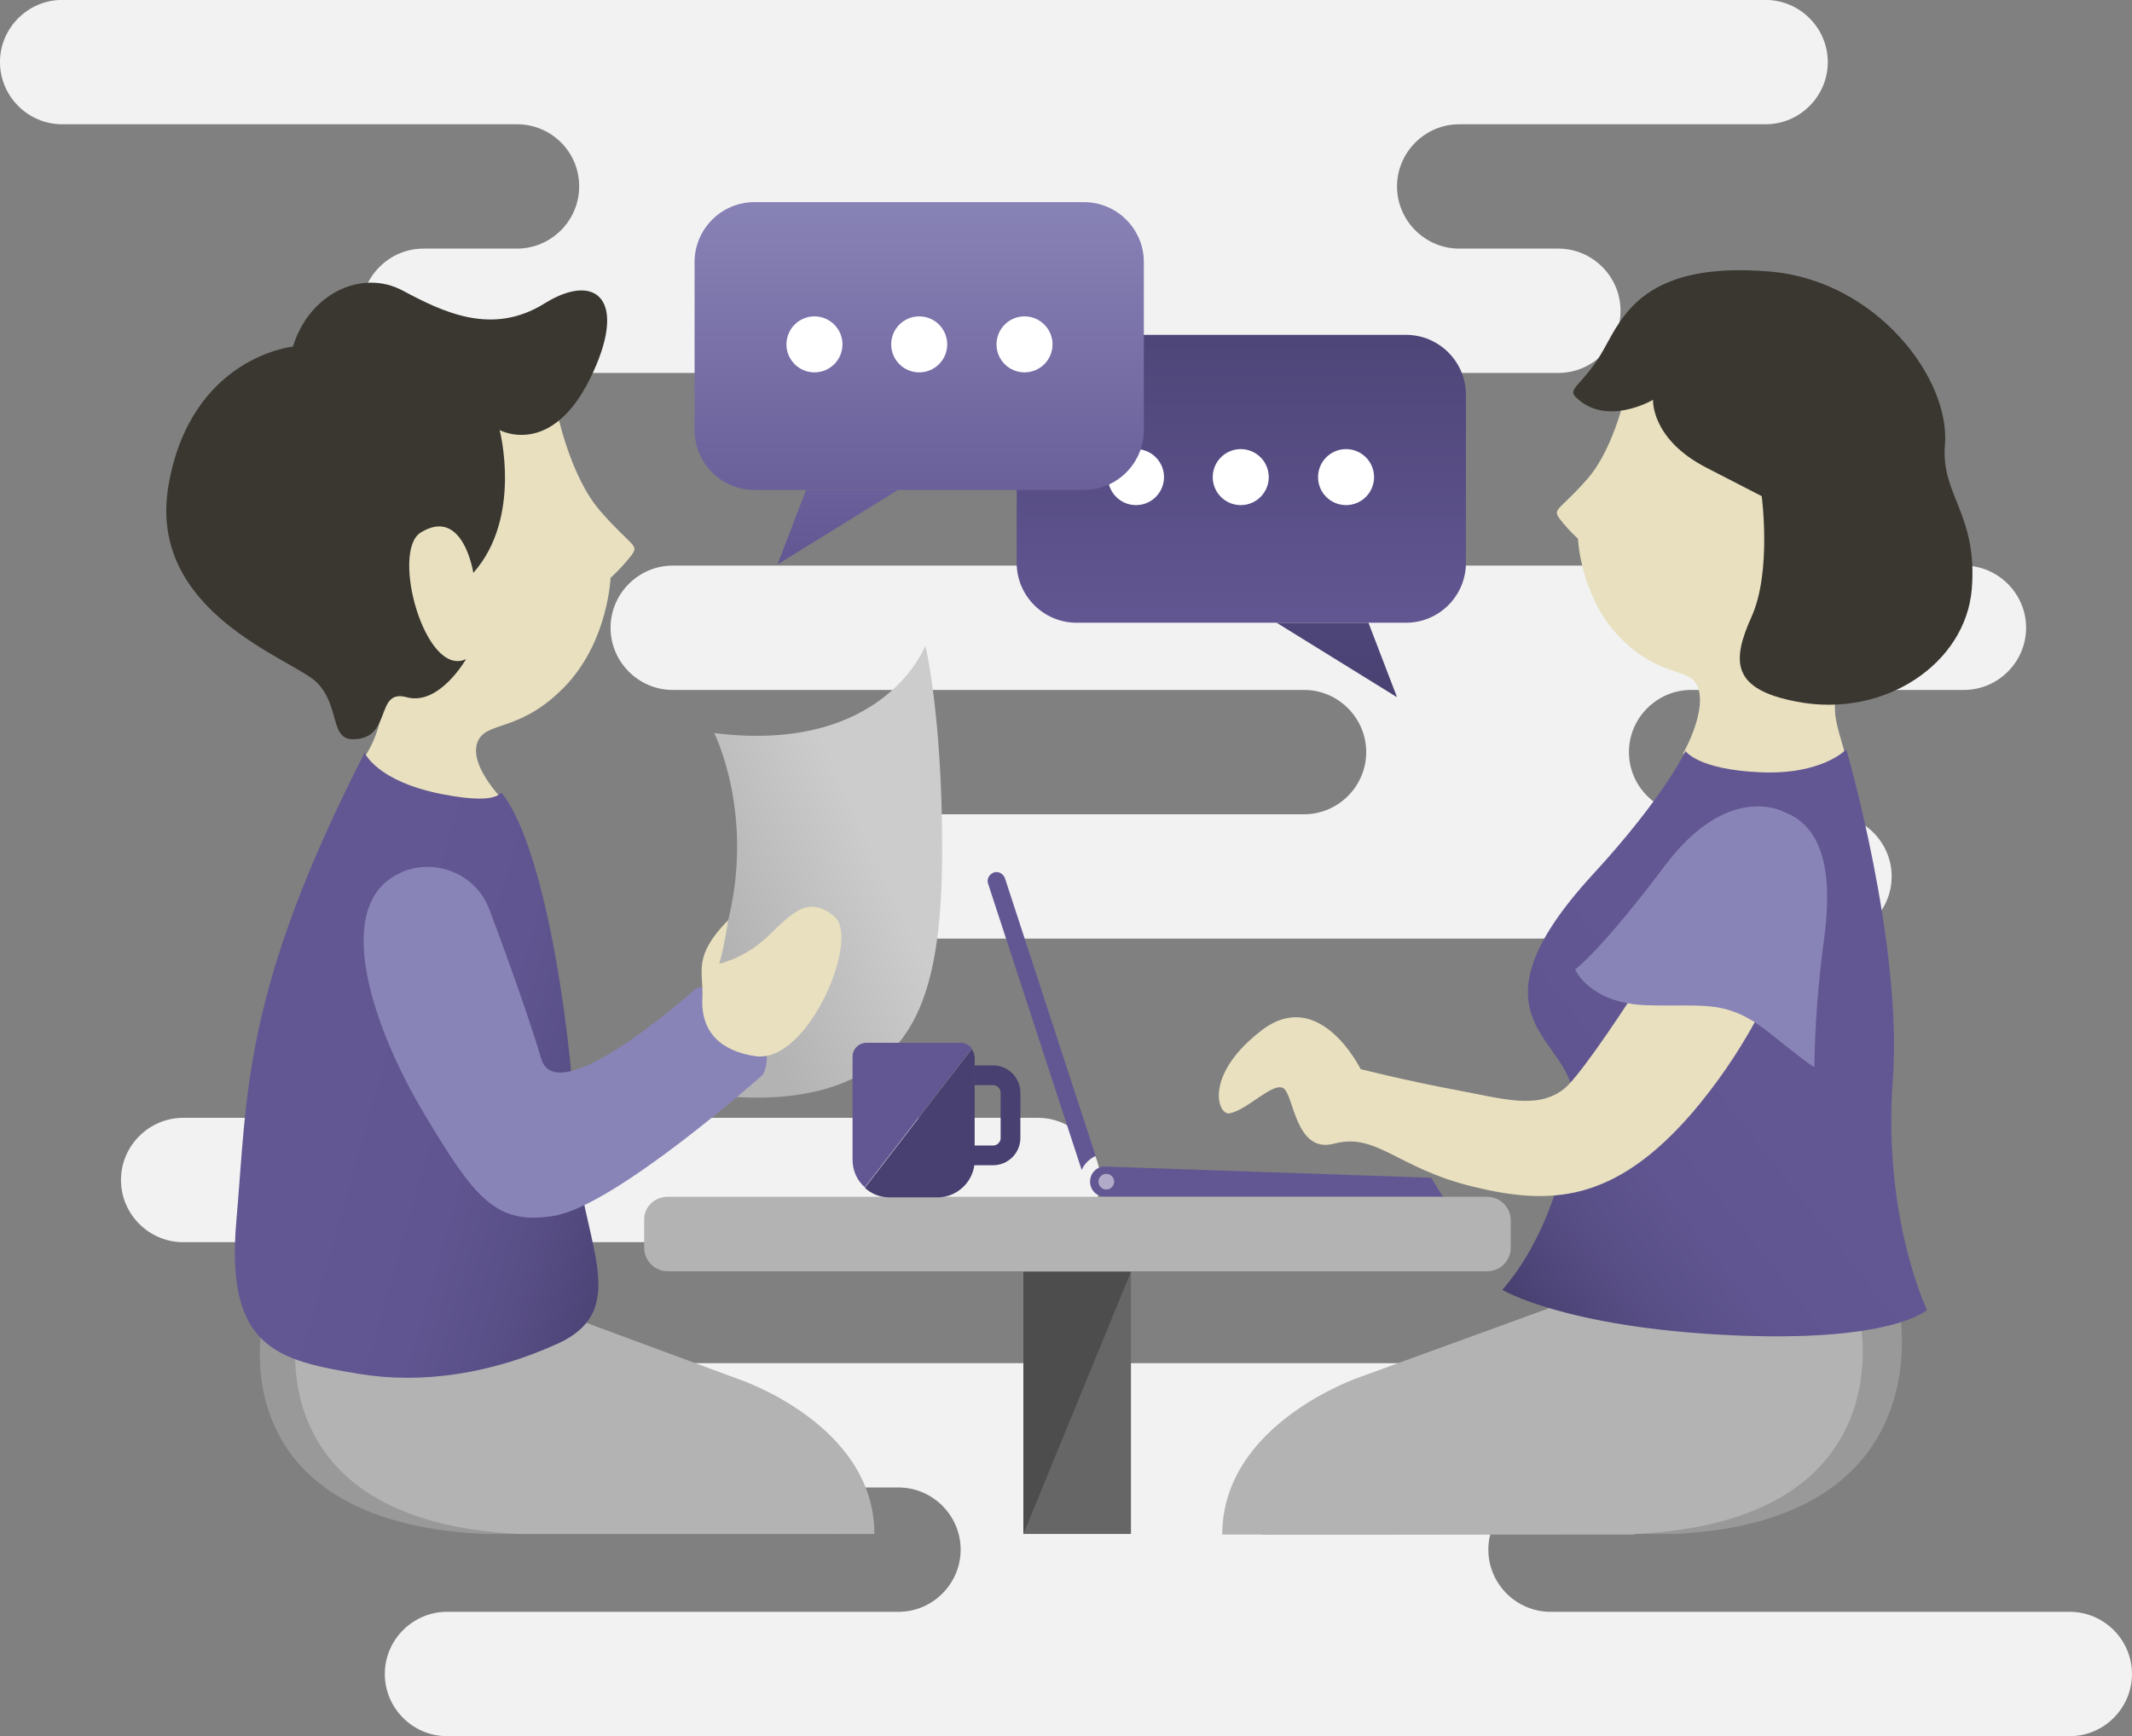 <?xml version="1.0" encoding="utf-8"?>
<!-- Generator: Adobe Illustrator 24.0.1, SVG Export Plug-In . SVG Version: 6.00 Build 0)  -->
<svg version="1.1" id="comp-crm" xmlns="http://www.w3.org/2000/svg" xmlns:xlink="http://www.w3.org/1999/xlink" x="0px" y="0px"
	 viewBox="0 0 380.6 310" style="enable-background:new 0 0 380.6 310;" xml:space="preserve">
<rect x="0" y="0" width="380.6" height="310" fill="#808080" stroke="none"/>
<style type="text/css">
	.st0{fill:#F2F2F2;}
	.st1{fill:#999999;}
	.st2{fill:#E8E0BF;}
	.st3{fill:#B3B3B3;}
	.st4{fill:#3A3731;}
	.st5{fill:url(#Path_1296_1_);}
	.st6{fill:url(#Path_1297_1_);}
	.st7{fill:#8984B7;}
	.st8{fill:url(#Rectangle_948_1_);}
	.st9{fill:url(#Path_1300_1_);}
	.st10{fill:#FFFFFF;}
	.st11{fill:url(#Rectangle_949_1_);}
	.st12{fill:url(#Path_1301_1_);}
	.st13{fill:url(#Path_1306_1_);}
	.st14{fill:#635793;}
	.st15{opacity:0.5;fill:#FFFFFF;enable-background:new    ;}
	.st16{fill:#666666;}
	.st17{fill:#4D4D4D;}
	.st18{fill:none;stroke:#474070;stroke-width:3.523;stroke-miterlimit:10;}
	.st19{fill:#474070;}
</style>
<g id="Group_2864" transform="translate(-1468.205 -2331.412)">
	<path id="Path_1289" class="st0" d="M1571.6,2364.7L1571.6,2364.7c0,6.1-5,11.1-11.1,11.1c0,0,0,0,0,0h-16.7
		c-6.1,0-11.1,5-11.1,11.1l0,0l0,0c0,6.1,5,11.1,11.1,11.1h202.6c6.1,0,11.1-5,11.1-11.1c0,0,0,0,0,0l0,0c0-6.1-5-11.1-11.1-11.1
		c0,0,0,0,0,0h-17.7c-6.1,0-11.1-5-11.1-11.1l0,0l0,0c0-6.1,5-11.1,11.1-11.1l0,0h54.7c6.1,0,11.1-5,11.1-11.1l0,0
		c0-6.1-5-11.1-11.1-11.1l0,0h-304.1c-6.1,0-11.1,5-11.1,11.1c0,0,0,0,0,0l0,0c0,6.1,5,11.1,11.1,11.1l0,0h81.2
		C1566.6,2353.6,1571.6,2358.5,1571.6,2364.7C1571.6,2364.7,1571.6,2364.7,1571.6,2364.7z"/>
	<path id="Path_1290" class="st0" d="M1805.9,2487.9L1805.9,2487.9c0-6.1-5-11.1-11.1-11.1l0,0h-24.7c-6.1,0-11.1-5-11.1-11.1l0,0
		c0-6.1,5-11.1,11.1-11.1h48.7c6.1,0,11.1-5,11.1-11.1l0,0l0,0c0-6.1-5-11.1-11.1-11.1h-230.5c-6.1,0-11.1,5-11.1,11.1l0,0
		c0,6.1,5,11.1,11.1,11.1c0,0,0,0,0,0H1701c6.1,0,11.1,5,11.1,11.1l0,0c0,6.1-5,11.1-11.1,11.1h-66.5c-6.1,0-11.1,5-11.1,11.1l0,0
		c0,6.1,5,11.1,11.1,11.1c0,0,0,0,0,0h160.3C1800.9,2499,1805.9,2494,1805.9,2487.9C1805.9,2487.9,1805.9,2487.9,1805.9,2487.9z"/>
	<path id="Rectangle_947" class="st0" d="M1653.5,2553.2h-152.6c-6.1,0-11.1-5-11.1-11.1l0,0c0-6.1,5-11.1,11.1-11.1h152.6
		c6.1,0,11.1,5,11.1,11.1l0,0C1664.6,2548.2,1659.6,2553.2,1653.5,2553.2z"/>
	<path id="Path_1291" class="st0" d="M1639.7,2608.1L1639.7,2608.1c0,6.1-5,11.1-11.1,11.1H1548c-6.1,0-11.1,5-11.1,11.1l0,0l0,0
		c0,6.1,5,11.1,11.1,11.1h289.7c6.1,0,11.1-5,11.1-11.1l0,0c0-6.1-5-11.1-11.1-11.1l0,0H1745c-6.1,0-11.1-5-11.1-11.1l0,0
		c0-6.1,5-11.1,11.1-11.1l0,0h13c6.1,0,11.1-5,11.1-11.1l0,0c0-6.1-5-11.1-11.1-11.1h-204.5c-6.1,0-11.1,5-11.1,11.1l0,0
		c0,6.1,5,11.1,11.1,11.1h75.1C1634.7,2597,1639.7,2602,1639.7,2608.1z"/>
</g>
<g id="Group_2868" transform="translate(-1468.205 -2331.412)">
	<path id="Path_1292" class="st1" d="M1554.7,2605.3c-47.7-2.2-39.6-37.8-39.6-37.8s18,6.6,27.8,5.6s23.4-5.6,23.4-5.6l27.3,10.1
		c0,0,24.4,8,24.4,27.7"/>
	<path id="Path_1293" class="st2" d="M1567.5,2404.3c0,0,2.3,12,7.9,18.4s7,5.9,5.5,7.9c-1.1,1.4-2.4,2.8-3.7,4
		c0,0-0.4,10.9-7.7,18.9c-7.9,8.5-14,6.7-15.8,9.9c-2.6,4.5,5.4,12,5.4,12s-9,3.9-17.6-0.3s-9-7.4-9-7.4c1.9-2.5,3.1-5.3,3.7-8.3
		c1.1-5.2-21.5-11.6-20.5-32.8S1539,2382.8,1567.5,2404.3z"/>
	<path id="Path_1294" class="st3" d="M1561,2605.3c-47.7-2.2-39.6-37.8-39.6-37.8s18,6.6,27.8,5.6s23.4-5.6,23.4-5.6l27.3,10.1
		c0,0,24.4,8,24.4,27.7L1561,2605.3z"/>
	<path id="Path_1295" class="st4" d="M1531.1,2463.4c-4-0.1-2.2-5.9-6.3-10.1s-30.5-12.4-26.5-35.3s22.2-24.7,22.2-24.7
		c2.9-9.5,12.3-13.9,19.6-10s16,8.1,25.3,2.3s15.1-0.6,8.1,13.5s-16.1,9.1-16.1,9.1s4.1,15.6-4.7,25.5c0,0-1.8-11.9-9.4-7.2
		c-5.4,3.4,0.8,26,8.1,22.6c0,0-4.8,8.4-10.6,6.8S1538.4,2463.5,1531.1,2463.4z"/>
	
		<linearGradient id="Path_1296_1_" gradientUnits="userSpaceOnUse" x1="1507.939" y1="2636" x2="1508.744" y2="2635.603" gradientTransform="matrix(64.974 0 0 -111.623 -96443.961 296755.844)">
		<stop  offset="0" style="stop-color:#635793"/>
		<stop  offset="0.378" style="stop-color:#605590"/>
		<stop  offset="0.631" style="stop-color:#594F87"/>
		<stop  offset="0.847" style="stop-color:#4D4578"/>
		<stop  offset="0.932" style="stop-color:#474070"/>
	</linearGradient>
	<path id="Path_1296" class="st5" d="M1533.3,2465.8c0,0,2.1,5.1,13.8,7.4s10-1.2,10.9,0.1c7.9,10.4,12.5,44.8,13,61.9
		s10.6,29.8-3.2,36.1c-11.8,5.4-24.3,7.3-35.6,5.4c-14.5-2.4-23.8-4.6-21.8-27.3S1511.4,2508.6,1533.3,2465.8z"/>
	
		<linearGradient id="Path_1297_1_" gradientUnits="userSpaceOnUse" x1="1507.941" y1="2636.133" x2="1507.447" y2="2635.714" gradientTransform="matrix(43.747 0 0 -80.757 -64346.641 215361.375)">
		<stop  offset="0" style="stop-color:#CCCCCC"/>
		<stop  offset="0.932" style="stop-color:#B3B3B3"/>
	</linearGradient>
	<path id="Path_1297" class="st6" d="M1595.7,2462.3c0,0,7.5,14.8,2.2,34.6c-7.8,28.9-4.7,29.6-4.7,29.6s15.5,3.2,27.2-2.5
		s16-17,16-41s-3-36.3-3-36.3S1626.1,2466.1,1595.7,2462.3z"/>
	<path id="Path_1298" class="st7" d="M1564.8,2520.4c-2.9-9.9-9.2-26.5-9.2-26.5c-2.2-6.1-9-9.2-15.1-7c-0.4,0.1-0.7,0.3-1.1,0.5
		l0,0c-12.2,5.9-4.4,28,4.6,43s12.7,19.8,23.1,18.1c11-1.8,37.3-25.2,37.3-25.2c3-5.7-4.3-18.1-11.9-15.4
		C1592.5,2507.8,1567.7,2530.3,1564.8,2520.4z"/>
	<path id="Path_1299" class="st2" d="M1593.6,2509.4c0.2-4.5-1.8-7.2,4.6-13.7c0,0-0.7,4.8-1.6,7.8c3.4-0.9,6.4-2.7,8.9-5.1
		c4.2-4.1,7.1-7.2,11.7-3.3s-4.7,26.2-14.1,24.9C1597,2519.1,1593.2,2515.8,1593.6,2509.4z"/>
</g>
<g id="Group_2873" transform="translate(-1468.205 -2331.412)">
	<g id="Group_2870">
		
			<linearGradient id="Rectangle_948_1_" gradientUnits="userSpaceOnUse" x1="1509.204" y1="2636.318" x2="1509.204" y2="2634.952" gradientTransform="matrix(-80.225 0 0 51.404 122765.594 -133072.516)">
			<stop  offset="0" style="stop-color:#635793"/>
			<stop  offset="1" style="stop-color:#474070"/>
		</linearGradient>
		<path id="Rectangle_948" class="st8" d="M1719.2,2442.6h-58.8c-5.9,0-10.7-4.8-10.7-10.7v-30c0-5.9,4.8-10.7,10.7-10.7h58.8
			c5.9,0,10.7,4.8,10.7,10.7v30C1729.9,2437.8,1725.1,2442.6,1719.2,2442.6z"/>
		
			<linearGradient id="Path_1300_1_" gradientUnits="userSpaceOnUse" x1="1506.846" y1="2640.984" x2="1506.846" y2="2635.684" gradientTransform="matrix(21.515 0 0 -13.252 -30712.951 37387.211)">
			<stop  offset="0" style="stop-color:#635793"/>
			<stop  offset="1" style="stop-color:#474070"/>
		</linearGradient>
		<path id="Path_1300" class="st9" d="M1696.1,2442.6l21.5,13.3l-5.1-13.3H1696.1z"/>
		<g id="Group_2869">
			<circle id="Ellipse_450" class="st10" cx="1689.7" cy="2416.6" r="5"/>
			<circle id="Ellipse_451" class="st10" cx="1708.5" cy="2416.6" r="5"/>
			<circle id="Ellipse_452" class="st10" cx="1671" cy="2416.6" r="5"/>
		</g>
	</g>
	<g id="Group_2872">
		
			<linearGradient id="Rectangle_949_1_" gradientUnits="userSpaceOnUse" x1="1508.206" y1="2636.584" x2="1508.206" y2="2635.302" gradientTransform="matrix(80.225 0 0 -51.404 -119363.523 137896.656)">
			<stop  offset="0" style="stop-color:#8984B7"/>
			<stop  offset="1" style="stop-color:#635793"/>
		</linearGradient>
		<path id="Rectangle_949" class="st11" d="M1602.9,2367.5h58.8c5.9,0,10.7,4.8,10.7,10.7v30c0,5.9-4.8,10.7-10.7,10.7h-58.8
			c-5.9,0-10.7-4.8-10.7-10.7v-30C1592.2,2372.3,1597,2367.5,1602.9,2367.5z"/>
		
			<linearGradient id="Path_1301_1_" gradientUnits="userSpaceOnUse" x1="1506.846" y1="2640.959" x2="1506.846" y2="2635.981" gradientTransform="matrix(21.515 0 0 -13.253 -30802.051 37366.117)">
			<stop  offset="0" style="stop-color:#8984B7"/>
			<stop  offset="1" style="stop-color:#635793"/>
		</linearGradient>
		<path id="Path_1301" class="st12" d="M1628.5,2418.9l-21.5,13.3l5.1-13.3L1628.5,2418.9z"/>
		<g id="Group_2871">
			<circle id="Ellipse_453" class="st10" cx="1632.3" cy="2392.9" r="5"/>
			<circle id="Ellipse_454" class="st10" cx="1613.6" cy="2392.9" r="5"/>
			<circle id="Ellipse_455" class="st10" cx="1651.1" cy="2392.9" r="5"/>
		</g>
	</g>
</g>
<g id="Group_2874" transform="translate(-1468.205 -2331.412)">
	<path id="Path_1302" class="st1" d="M1767,2605.3c48.5-2.2,40.2-40.6,40.2-40.6s-17.4-0.9-27.4-1.9s-23.7,0.6-23.7,0.6l-37.9,13.8
		c0,0-24.8,8.2-24.8,28.2"/>
	<path id="Path_1303" class="st3" d="M1760,2605.3c48.5-2.2,40.2-38.4,40.2-38.4s-17.4-3.1-27.4-4.1s-23.7,0.6-23.7,0.6l-37.9,13.8
		c0,0-24.8,8.2-24.8,28.2H1760z"/>
	<path id="Path_1304" class="st2" d="M1758.7,2400.4c0,0-2.1,10.8-7.1,16.5s-6.3,5.3-5,7.1c1,1.3,2.1,2.5,3.3,3.6
		c0,0,0.4,9.8,6.9,17c7.1,7.7,12.6,6,14.2,8.9c2.4,4.1-2.3,12.4-2.3,12.4s4.3,7.4,12.9,6.2c5.7-0.8,11.2-2.4,16.4-4.6
		c-2.2-8.1-3.2-8.8-1-16.1c1.3-4.6,9.4-4.9,8.2-31C1804.5,2401.4,1784.3,2381.1,1758.7,2400.4z"/>
	<path id="Path_1305" class="st4" d="M1784.2,2379.9c-22.3-1.9-26.3,7.8-29.7,13.9s-6.5,6.9-5.1,8.4c5.4,5.6,13.9,0.6,13.9,0.6
		s-0.4,7,9.5,12.1l9.9,5.1c0,0,1.8,13.5-1.8,21.5s-3.6,13,8.1,15.2c15.6,3,30.1-6.8,31.2-20.1s-5.5-16.8-4.8-25.6
		C1816.5,2399,1803.1,2381.5,1784.2,2379.9z"/>
	
		<linearGradient id="Path_1306_1_" gradientUnits="userSpaceOnUse" x1="1508.275" y1="2635.893" x2="1507.806" y2="2635.382" gradientTransform="matrix(75.85 0 0 -104.911 -112621.586 279060.531)">
		<stop  offset="0" style="stop-color:#635793"/>
		<stop  offset="0.378" style="stop-color:#605590"/>
		<stop  offset="0.631" style="stop-color:#594F87"/>
		<stop  offset="0.847" style="stop-color:#4D4578"/>
		<stop  offset="0.932" style="stop-color:#474070"/>
	</linearGradient>
	<path id="Path_1306" class="st13" d="M1797.8,2465.2c0,0-4.2,4.6-15.4,4.1s-13.3-3.8-13.3-3.8s-3.7,8.1-16.6,22.1
		c-23.9,26.1-3.2,29.2-3.5,40.1s-5,25.4-12.6,34c-0.1,0,11.2,6.7,40.5,8.1c29.1,1.4,35.3-4.5,35.3-4.5s-7.9-16.5-6.1-41
		S1797.8,2465.2,1797.8,2465.2z"/>
	<path id="Path_1307" class="st2" d="M1772.1,2489.5c0,0-20.1,33-24.9,36.5s-10.6,1.6-19.2,0s-16.9-3.7-16.9-3.7s-7.3-14.9-17.7-6.9
		s-7.8,15.2-5.7,14.8c3.2-0.6,7.7-5.6,9.6-4.5s2.1,11.8,9.1,9.9c7.6-2,11.2,4.4,24.8,7.7s25.1,3,39.1-13.2
		c8.6-10.1,15-21.8,18.9-34.4L1772.1,2489.5z"/>
	<path id="Path_1308" class="st7" d="M1786.7,2476.4c0,0-9.9-5.6-21.3,9.6s-16,18.5-16,18.5s2.5,6.1,12.9,6.4s14.2-1.2,22,5.1
		s7.8,5.9,7.8,5.9c0.1-7.6,0.7-15.1,1.7-22.6C1795.1,2489.9,1794.8,2479.4,1786.7,2476.4z"/>
</g>
<g id="Group_2880" transform="translate(-1468.205 -2331.412)">
	<g id="Group_2875">
		<path id="Path_1309" class="st14" d="M1663.8,2537.8l-16.2-49.6c-0.3-0.8-1.2-1.3-2-1c-0.8,0.3-1.3,1.2-1,2c0,0,0,0,0,0l16.7,51.1
			C1661.8,2539.2,1662.7,2538.3,1663.8,2537.8z"/>
		<path id="Path_1310" class="st14" d="M1662.8,2542.4c0,1.5,1.2,2.7,2.7,2.7c0,0,0,0,0,0h60.3l-2.1-3.4l-58.1-2
			C1664.1,2539.6,1662.8,2540.8,1662.8,2542.4C1662.8,2542.3,1662.8,2542.4,1662.8,2542.4z"/>
		<circle id="Ellipse_456" class="st15" cx="1665.7" cy="2542.4" r="1.4"/>
	</g>
	<g id="Group_2877">
		<g id="Group_2876">
			<path id="Rectangle_950" class="st3" d="M1587.4,2545.1h146.3c2.3,0,4.2,1.9,4.2,4.2v4.9c0,2.3-1.9,4.2-4.2,4.2h-146.3
				c-2.3,0-4.2-1.9-4.2-4.2v-4.9C1583.1,2547,1585,2545.1,1587.4,2545.1z"/>
			<rect id="Rectangle_951" x="1650.9" y="2558.5" class="st16" width="19.2" height="46.8"/>
		</g>
		<path id="Path_1311" class="st17" d="M1670.1,2558.5l-19.2,46.8v-46.8H1670.1z"/>
	</g>
	<g id="Group_2879">
		<path id="Path_1312" class="st18" d="M1642.2,2523.4h3.3c1.7,0,3.1,1.4,3.1,3.1l0,0v8.1c0,1.7-1.4,3.1-3.1,3.1h0h-4.8"/>
		<g id="Group_2878">
			<path id="Path_1313" class="st19" d="M1622.6,2543.5c1.2,1.1,2.7,1.7,4.4,1.7h8.6c3.6,0,6.6-3,6.6-6.6l0,0v-18.4
				c0-0.5-0.2-1-0.5-1.5L1622.6,2543.5z"/>
			<path id="Path_1314" class="st14" d="M1639.7,2517.6h-16.8c-1.4,0-2.5,1.1-2.5,2.5v18.4c0,1.9,0.8,3.7,2.2,4.9l19.1-24.8
				C1641.2,2518,1640.5,2517.6,1639.7,2517.6z"/>
		</g>
	</g>
</g>
</svg>
